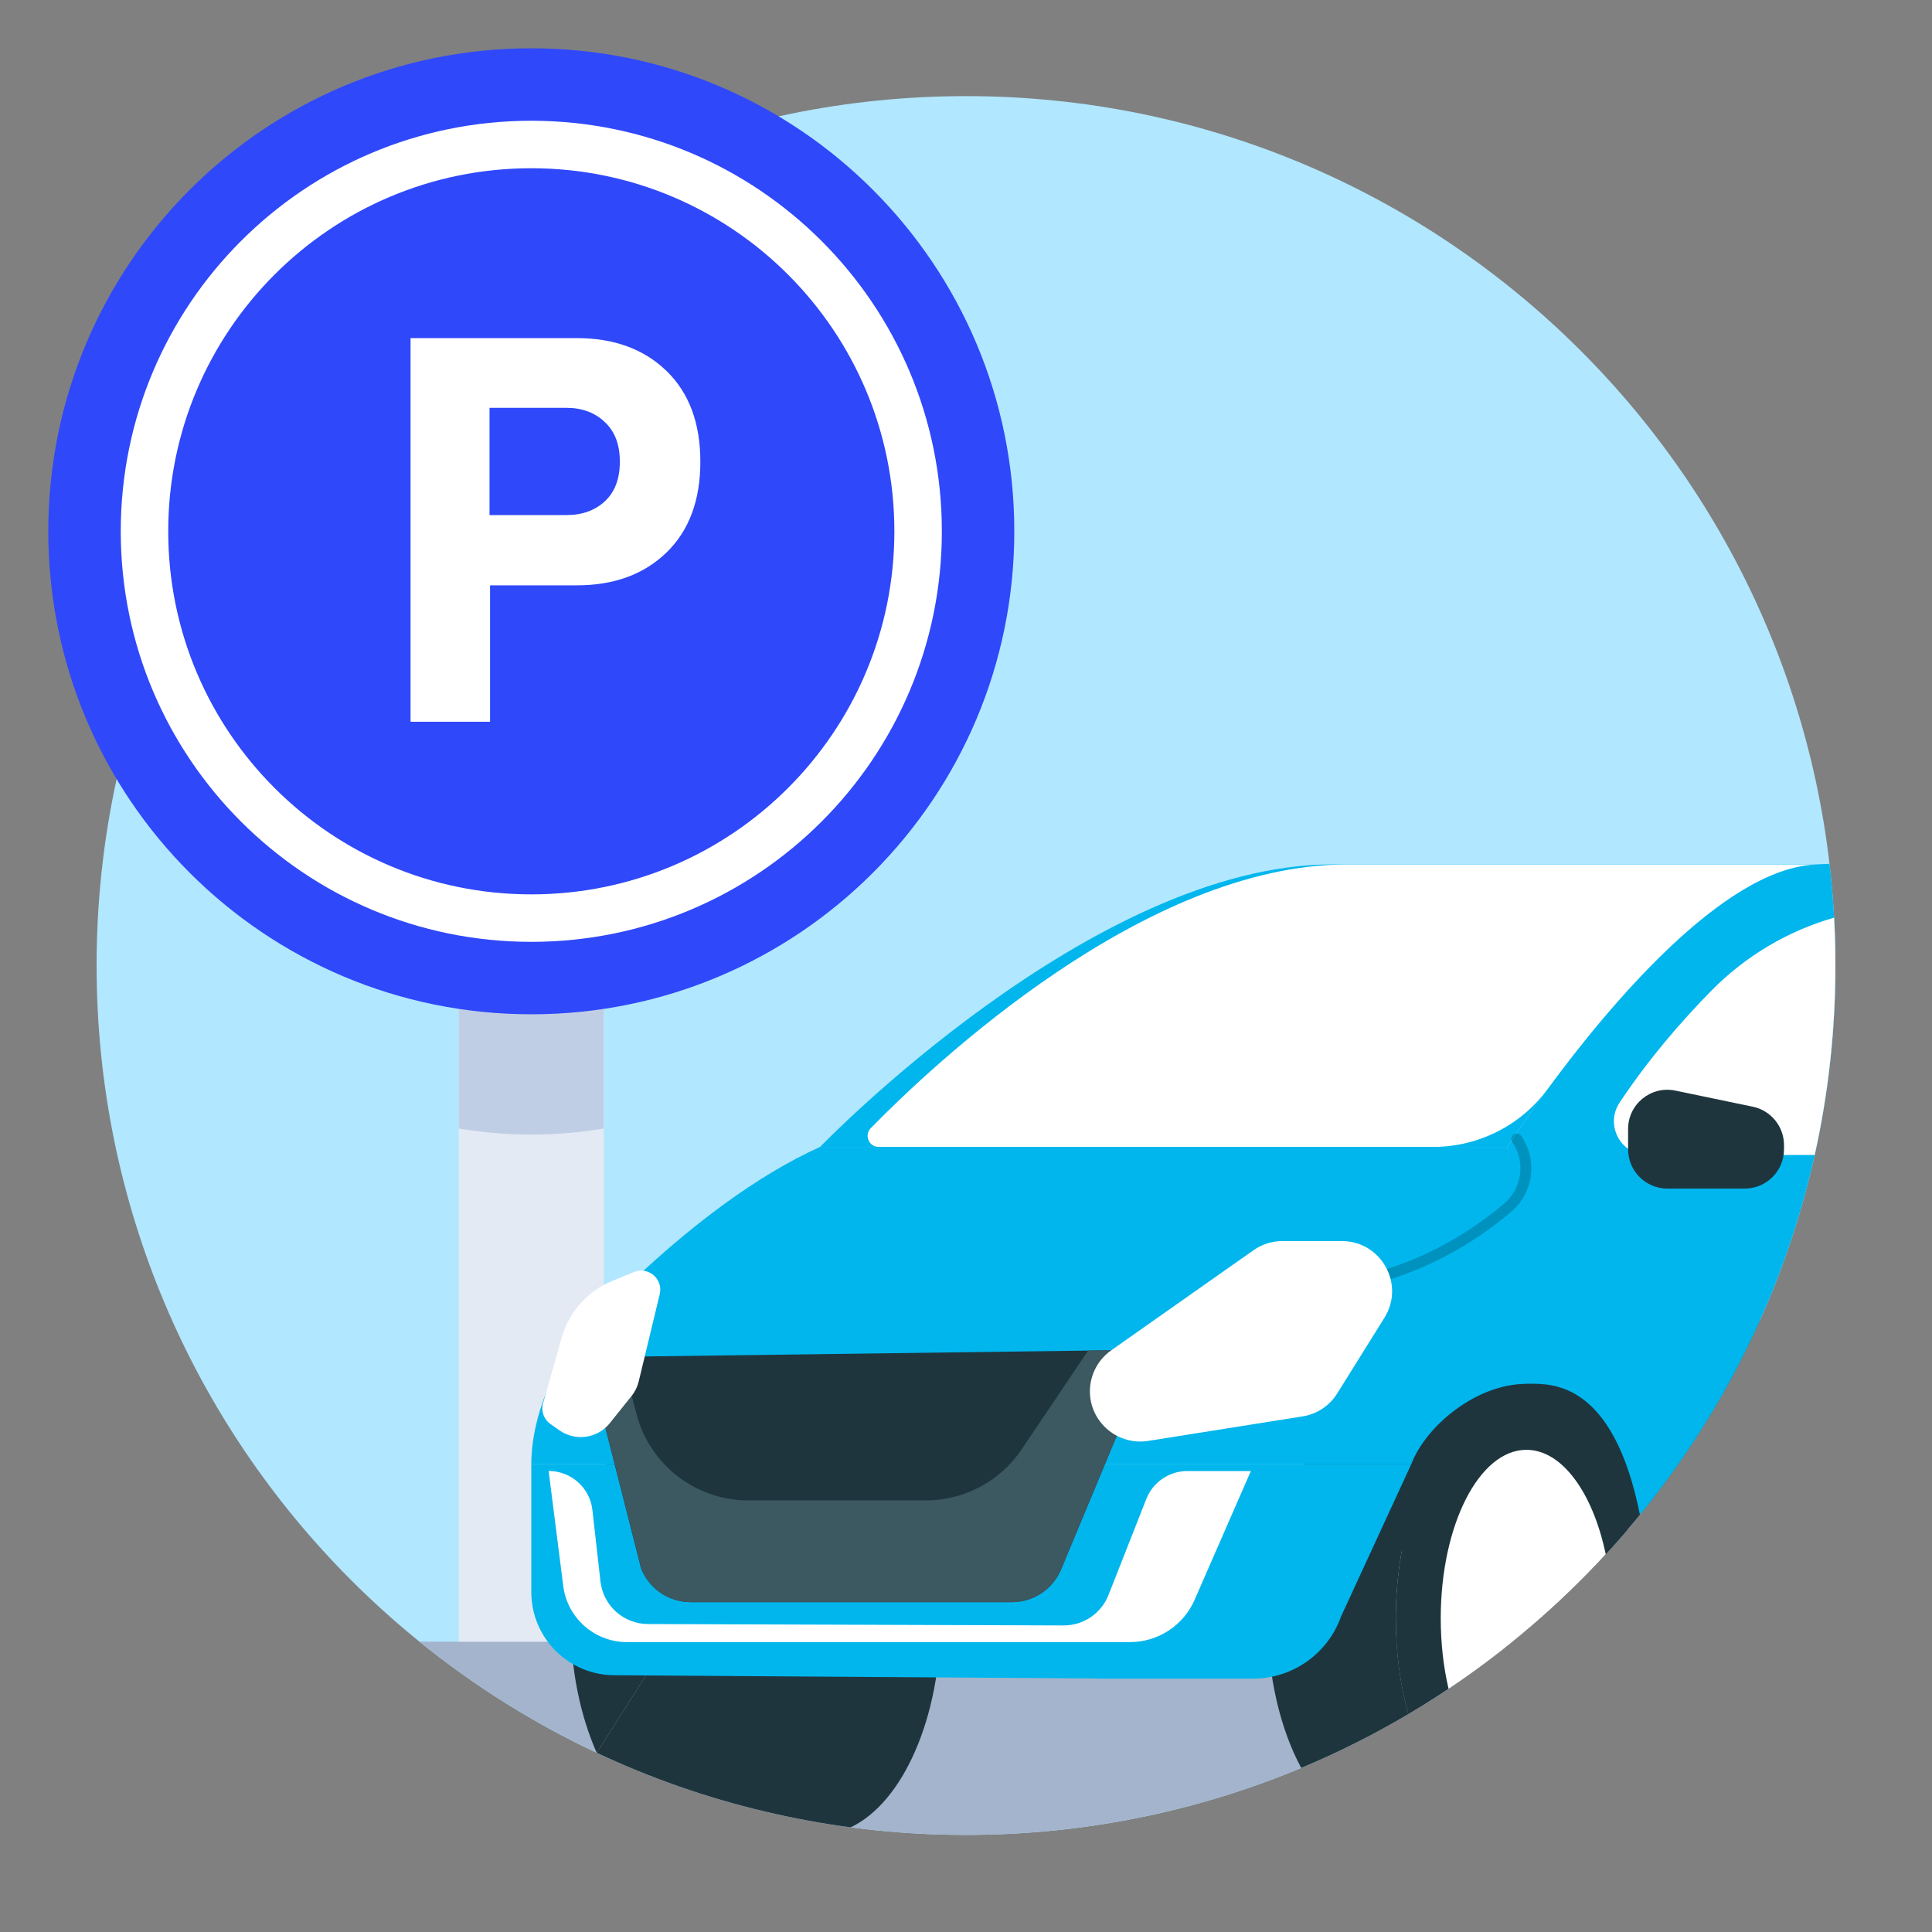 <svg width="40" height="40" viewBox="0 0 40 40" fill="none" xmlns="http://www.w3.org/2000/svg">
<rect x="0" y="0" width="40" height="40" fill="#808080" stroke="none"/>
<g clip-path="url(#clip0_1761_52177)">
<path d="M38 19.99C38 29.931 29.941 37.99 20 37.99C10.059 37.99 2 29.931 2 19.99C2 10.049 10.059 1.99 20 1.99C29.941 1.99 38 10.049 38 19.99Z" fill="#B1E7FF"/>
<path d="M9.5 12.48H12.5L12.5 34.48H9.5L9.5 12.48Z" fill="#E4EAF4"/>
<path d="M9.5 23.365L9.5 15.302H12.5L12.5 23.365C12.012 23.447 11.511 23.49 11 23.49C10.489 23.49 9.988 23.447 9.5 23.365Z" fill="#C0CEE5"/>
<path d="M21 11C21 16.523 16.523 21 11 21C5.477 21 1 16.523 1 11C1 5.477 5.477 1 11 1C16.523 1 21 5.477 21 11Z" fill="#2F48FA"/>
<path d="M8.5 7H11.941C12.712 7 13.332 7.227 13.799 7.68C14.266 8.133 14.5 8.759 14.5 9.559C14.5 10.359 14.266 10.986 13.799 11.439C13.332 11.892 12.712 12.119 11.941 12.119H10.146L10.146 14.943H8.5L8.5 7ZM10.135 8.444V10.664H11.728C12.054 10.664 12.319 10.568 12.525 10.377C12.73 10.186 12.833 9.913 12.833 9.559C12.833 9.205 12.73 8.933 12.525 8.742C12.319 8.543 12.054 8.444 11.728 8.444H10.135Z" fill="white"/>
<path fill-rule="evenodd" clip-rule="evenodd" d="M11 3.483C6.849 3.483 3.483 6.849 3.483 11C3.483 15.151 6.849 18.517 11 18.517C15.151 18.517 18.517 15.151 18.517 11C18.517 6.849 15.151 3.483 11 3.483ZM2.5 11C2.5 6.306 6.306 2.5 11 2.5C15.694 2.5 19.5 6.306 19.5 11C19.5 15.694 15.694 19.5 11 19.5C6.306 19.5 2.5 15.694 2.5 11Z" fill="white"/>
<path d="M31.315 33.99C28.223 36.491 24.287 37.99 20 37.99C15.713 37.99 11.777 36.491 8.685 33.99H31.315Z" fill="#A3B4CC"/>
<path d="M36.433 27.347H29.024V34.117H31.156C33.417 32.329 35.239 30.009 36.433 27.347Z" fill="#1F353E"/>
<path d="M29.158 35.489C28.992 34.892 28.899 34.218 28.899 33.506C28.899 31.035 30.019 29.032 31.403 29.032H28.747C27.365 29.032 26.243 31.035 26.243 33.506C26.243 34.708 26.508 35.8 26.94 36.603C27.707 36.282 28.448 35.91 29.158 35.489Z" fill="#1F353E"/>
<path d="M33.688 31.679C33.297 30.119 32.42 29.032 31.402 29.032C30.019 29.032 28.898 31.035 28.898 33.506C28.898 34.219 28.991 34.892 29.157 35.49C30.87 34.475 32.401 33.185 33.688 31.679Z" fill="#1F353E"/>
<path d="M33.245 32.179C32.276 33.231 31.184 34.167 29.991 34.965C29.887 34.521 29.829 34.027 29.829 33.506C29.829 31.579 30.623 30.017 31.603 30.017C32.344 30.017 32.979 30.91 33.245 32.179Z" fill="white"/>
<path d="M12.355 36.29C13.463 36.811 14.633 37.222 15.851 37.509C16.428 37.645 17.015 37.754 17.612 37.833C18.684 37.327 19.476 35.582 19.476 33.506C19.476 31.035 18.354 29.032 16.971 29.032" fill="#1F353E"/>
<path d="M16.971 29.032H14.316C12.933 29.032 11.811 31.035 11.811 33.506C11.811 34.559 12.014 35.526 12.355 36.29" fill="#1F353E"/>
<path d="M11 30.316V32.962C11 33.913 11.773 34.684 12.724 34.684L22.725 34.751L22.728 34.755H25.94C26.76 34.755 27.492 34.239 27.766 33.465L29.218 30.316H11Z" fill="#00B6ED"/>
<path d="M37.878 17.884C37.775 17.888 37.673 17.893 37.573 17.898C34.846 18.044 31.207 23.746 31.207 23.746L31.603 28.649C31.62 28.649 31.638 28.649 31.657 28.649C32.163 28.645 33.407 28.634 33.953 31.363C36.483 28.263 38 24.304 38 19.99C38 19.278 37.959 18.575 37.878 17.884Z" fill="#00B6ED"/>
<path d="M27.579 17.897C22.61 17.897 16.981 23.744 16.981 23.744H31.208C31.208 23.744 34.846 18.043 37.574 17.897H27.579Z" fill="#00B6ED"/>
<path d="M27.885 17.898C23.699 17.898 19.31 22.047 18.029 23.356C17.887 23.502 17.99 23.746 18.193 23.746H29.669C30.605 23.746 31.485 23.304 32.039 22.551C33.273 20.87 35.651 18.002 37.574 17.899H27.885V17.898Z" fill="white"/>
<path d="M31.208 23.748L25.952 27.892L11.812 27.846C11.812 27.846 11 29.026 11 30.317H29.218C29.517 29.526 30.562 28.651 31.604 28.651C31.604 27.181 31.208 23.748 31.208 23.748Z" fill="#00B6ED"/>
<path d="M11.812 27.845C11.812 27.845 14.296 24.953 16.981 23.745H31.208L31 27.73L25.952 27.889L19.5 29.98L14.25 29.73L11.812 27.844V27.845Z" fill="#00B6ED"/>
<path d="M37.973 18.999C37.019 19.273 36.141 19.79 35.43 20.513C34.802 21.152 34.126 21.934 33.533 22.827C33.224 23.291 33.554 23.913 34.113 23.913H37.571C37.852 22.65 38 21.338 38 19.99C38 19.658 37.991 19.327 37.973 18.999Z" fill="white"/>
<path d="M33.708 23.795V23.374C33.708 22.859 34.182 22.474 34.688 22.58L36.289 22.913C36.666 22.991 36.936 23.324 36.936 23.708V23.795C36.936 24.244 36.572 24.608 36.123 24.608H34.521C34.072 24.608 33.708 24.244 33.708 23.795Z" fill="#1F353E"/>
<g opacity="0.2">
<path d="M27.768 26.669C27.738 26.669 27.712 26.646 27.707 26.616C27.702 26.582 27.726 26.55 27.76 26.545C29.309 26.311 30.469 25.554 31.17 24.959C31.567 24.623 31.645 24.046 31.352 23.618C31.333 23.589 31.339 23.551 31.368 23.531C31.397 23.512 31.435 23.518 31.455 23.547C31.785 24.029 31.698 24.676 31.252 25.054C30.539 25.659 29.358 26.428 27.78 26.668C27.776 26.668 27.773 26.668 27.77 26.668L27.768 26.669Z" fill="black"/>
<path fill-rule="evenodd" clip-rule="evenodd" d="M27.789 26.719H27.768C27.713 26.719 27.666 26.678 27.657 26.624L27.657 26.623C27.648 26.561 27.692 26.505 27.752 26.496C29.289 26.263 30.441 25.512 31.138 24.921C31.515 24.602 31.589 24.053 31.31 23.646L31.31 23.645C31.277 23.595 31.287 23.526 31.339 23.49L31.341 23.489C31.391 23.456 31.46 23.467 31.496 23.519C31.841 24.021 31.75 24.698 31.284 25.092C30.567 25.7 29.38 26.474 27.792 26.716L27.789 26.719ZM31.352 23.618C31.333 23.589 31.339 23.551 31.368 23.531L31.352 23.618ZM27.78 26.668H27.77H27.78Z" fill="black"/>
</g>
<path d="M13.348 28.084L12.53 29.543L13.273 32.472C13.44 32.893 13.847 33.17 14.299 33.17H20.95C21.395 33.17 21.797 32.903 21.968 32.491L23.119 29.731L23.007 27.956L13.348 28.084Z" fill="#1F353E"/>
<path d="M23.008 27.956L22.528 27.963L21.151 30.009C20.706 30.67 19.961 31.065 19.164 31.065H15.495C14.408 31.065 13.456 30.332 13.179 29.28L13.078 28.899L12.531 29.544L13.275 32.474C13.441 32.894 13.848 33.172 14.301 33.172H20.951C21.396 33.172 21.798 32.904 21.97 32.493L23.12 29.733L23.008 27.958V27.956Z" fill="#3C5860"/>
<path d="M11.633 27.687C11.784 27.158 12.169 26.727 12.679 26.519L13.125 26.336C13.424 26.214 13.735 26.481 13.659 26.795L13.224 28.6C13.198 28.71 13.148 28.813 13.077 28.901L12.626 29.464C12.372 29.782 11.916 29.847 11.583 29.614L11.397 29.483C11.258 29.386 11.197 29.212 11.243 29.051" fill="white"/>
<path d="M12.432 32.741L12.265 31.263C12.214 30.802 11.823 30.455 11.359 30.455L11.662 32.838C11.746 33.5 12.311 33.998 12.979 33.998H23.396C23.976 33.998 24.502 33.654 24.733 33.123L25.898 30.456H24.582C24.208 30.456 23.872 30.685 23.734 31.033L22.95 33.023C22.8 33.405 22.431 33.654 22.021 33.653L13.416 33.624C12.911 33.623 12.487 33.242 12.432 32.741Z" fill="white"/>
<path d="M22.771 29.425C23.002 29.736 23.386 29.893 23.769 29.833L26.968 29.325C27.265 29.279 27.527 29.105 27.686 28.849L28.663 27.283C29.095 26.592 28.598 25.695 27.781 25.695H26.552C26.338 25.695 26.129 25.76 25.953 25.884L23.007 27.957C22.529 28.294 22.422 28.956 22.77 29.425H22.771Z" fill="white"/>
</g>
<defs>
<clipPath id="clip0_1761_52177">
<rect width="40" height="40" fill="white"/>
</clipPath>
</defs>
</svg>
